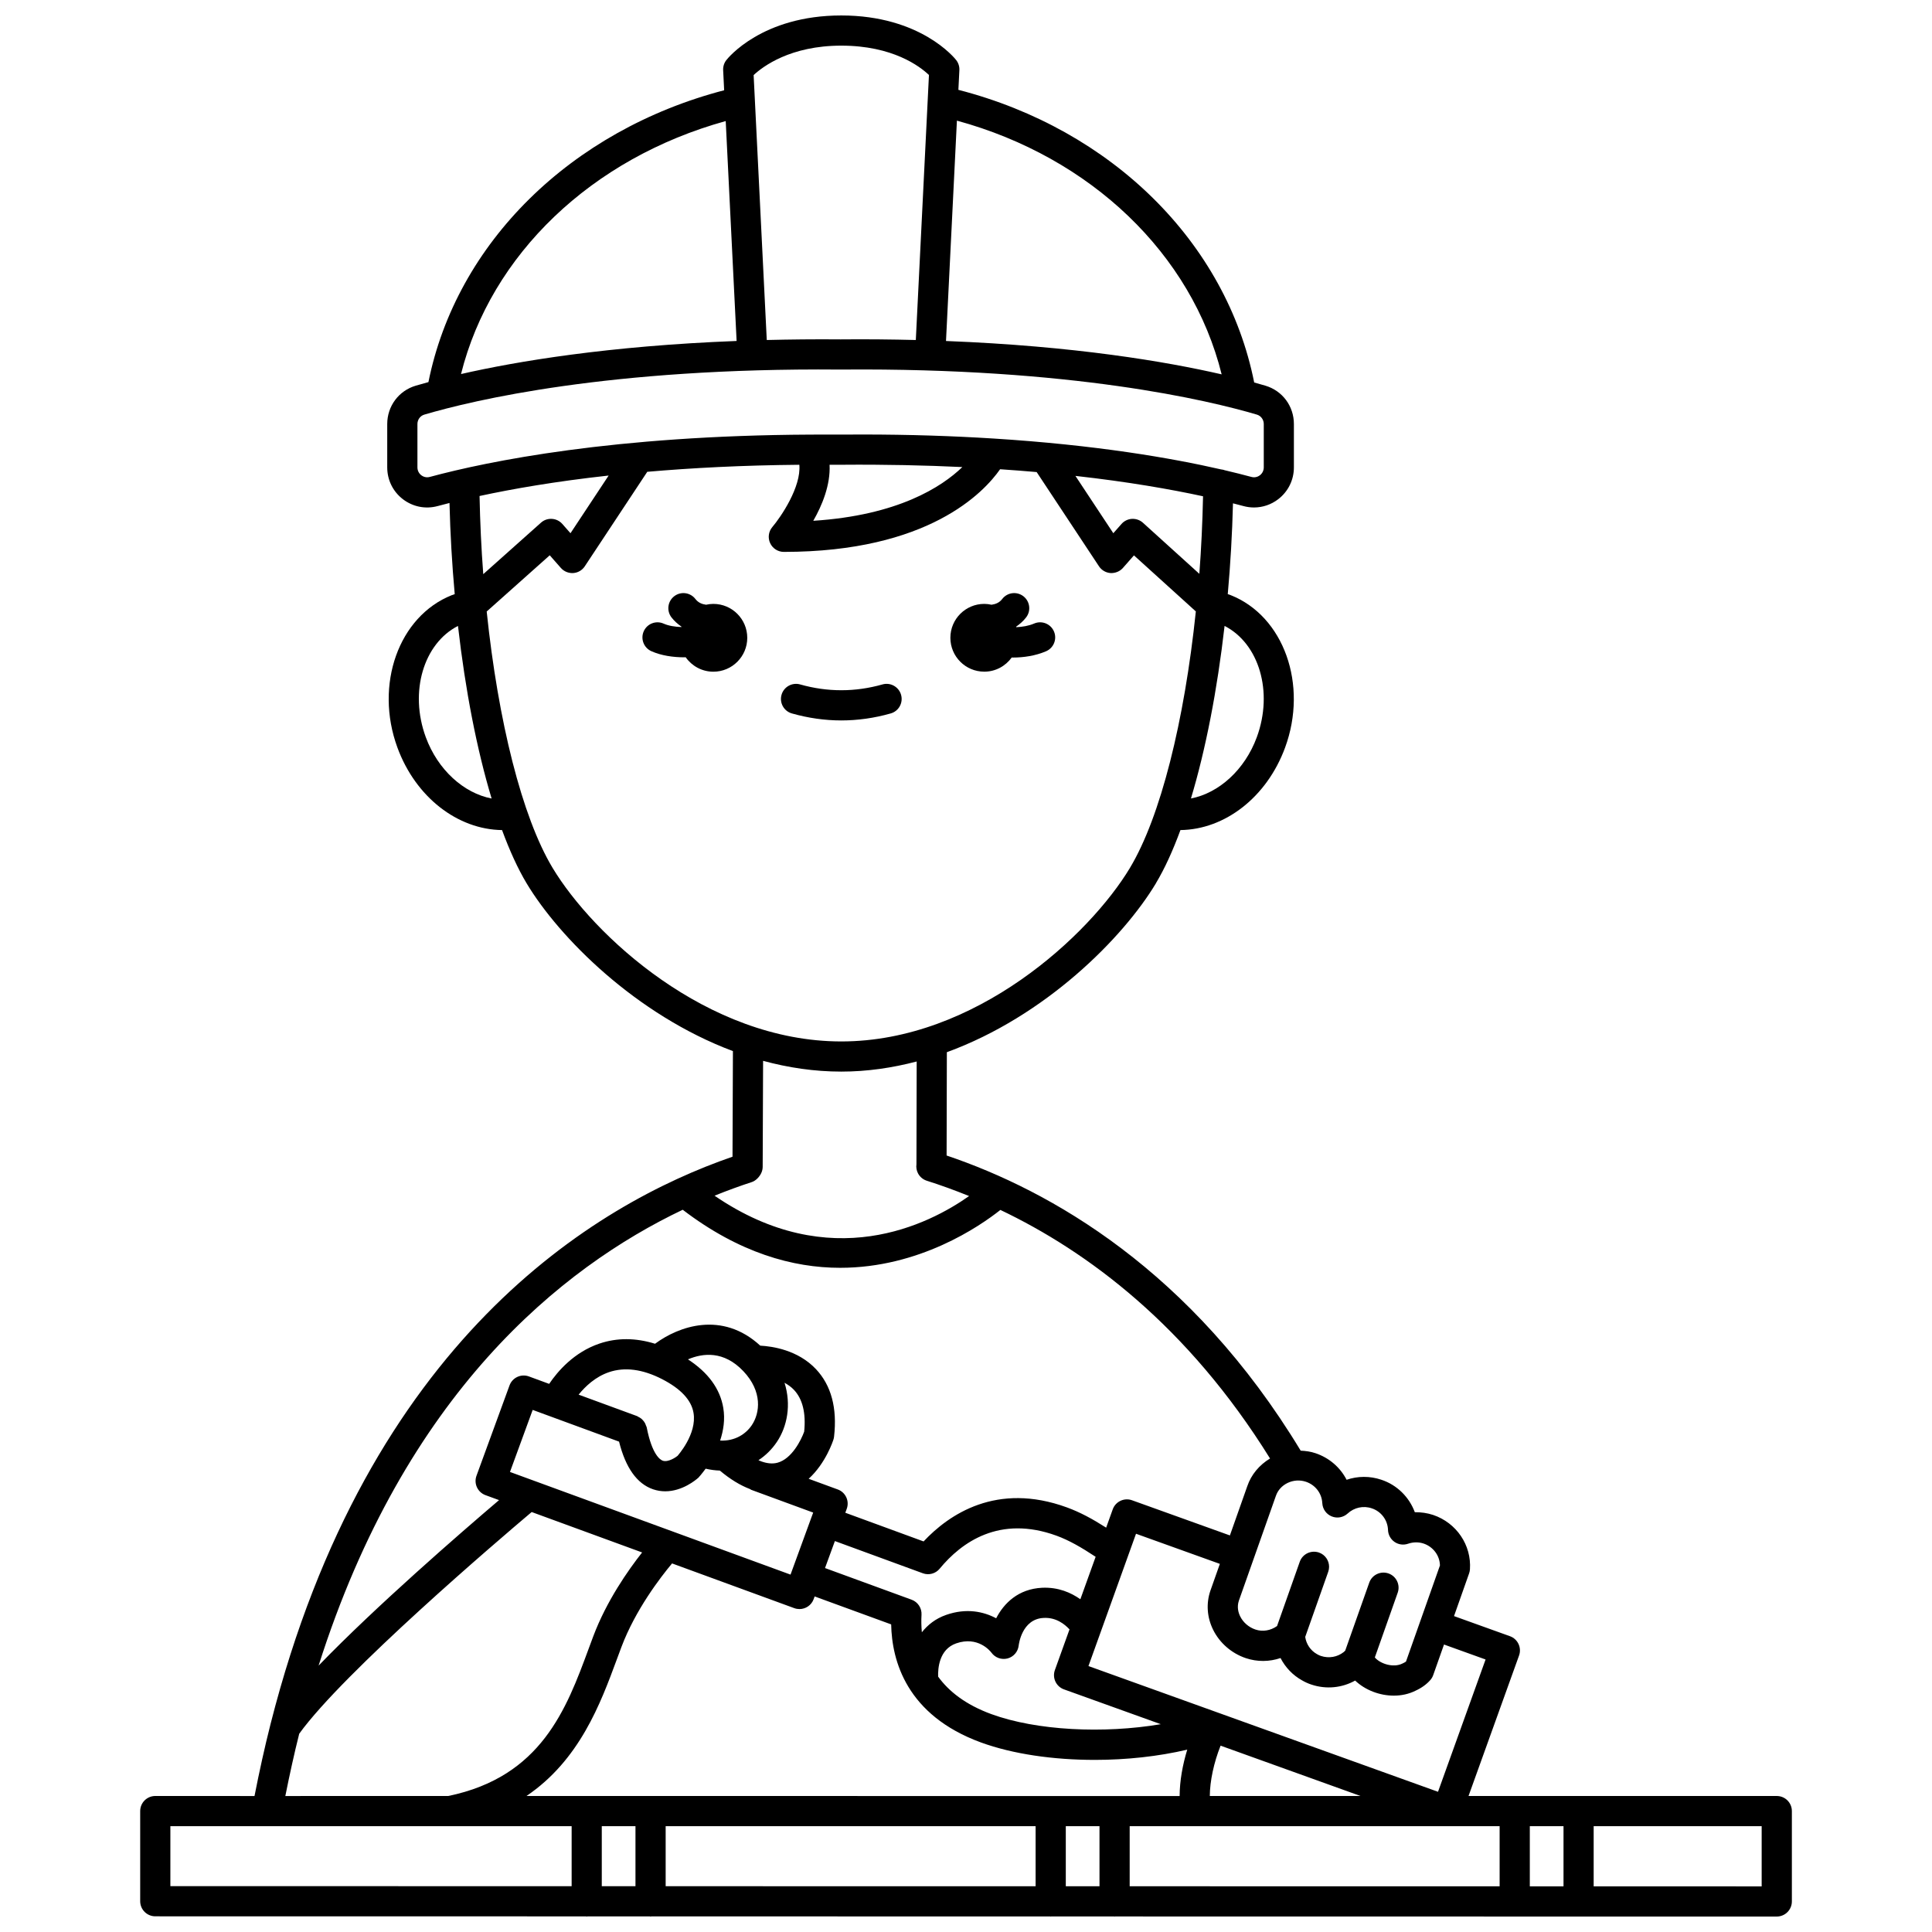 <?xml version="1.0" encoding="UTF-8"?>
<!-- Uploaded to: ICON Repo, www.iconrepo.com, Generator: ICON Repo Mixer Tools -->
<svg width="800px" height="800px" version="1.1" viewBox="144 144 512 512" xmlns="http://www.w3.org/2000/svg">
 <defs>
  <clipPath id="a">
   <path d="m181 148.09h438v503.81h-438z"/>
  </clipPath>
 </defs>
 <path d="m404.84 322c3.008 0 5.648-1.492 7.281-3.758 0.09 0 0.168 0.016 0.25 0.016 2.941 0 6.059-0.473 8.84-1.664 2.031-0.871 2.973-3.223 2.102-5.25-0.871-2.031-3.227-2.973-5.25-2.102-1.469 0.629-3.129 0.895-4.742 0.969-0.016-0.043-0.023-0.09-0.039-0.133 0.98-0.684 1.891-1.469 2.656-2.465 1.344-1.75 1.016-4.258-0.734-5.606-1.75-1.344-4.258-1.023-5.606 0.734-0.758 0.988-1.758 1.371-2.828 1.52-0.617-0.141-1.266-0.223-1.93-0.223-4.957 0-8.98 4.023-8.98 8.98 0 4.961 4.019 8.98 8.98 8.98z"/>
 <path d="m333.05 304.04c-0.668 0-1.312 0.082-1.934 0.219-1.066-0.145-2.066-0.531-2.828-1.52-1.348-1.754-3.863-2.078-5.606-0.734-1.75 1.344-2.082 3.856-0.734 5.606 0.766 0.996 1.676 1.781 2.66 2.465-0.012 0.031-0.02 0.062-0.031 0.098-1.695-0.059-3.383-0.32-4.695-0.902-2.019-0.906-4.383 0-5.281 2.019-0.898 2.016 0.004 4.379 2.019 5.281 2.59 1.16 5.723 1.625 8.742 1.625 0.121 0 0.23-0.016 0.352-0.02 1.625 2.312 4.301 3.832 7.34 3.832 4.957 0 8.98-4.023 8.98-8.98-0.004-4.965-4.023-8.988-8.984-8.988z"/>
 <g clip-path="url(#a)">
  <path d="m614.85 619.96h-81.676l13.391-37.23c0.746-2.082-0.332-4.371-2.406-5.117l-14.828-5.332 4-11.328c0.121-0.34 0.191-0.695 0.219-1.059 0.441-6.402-3.555-12.328-9.75-14.418-1.586-0.523-3.211-0.742-4.859-0.73-1.48-4-4.715-7.234-8.875-8.602-3.031-1.027-6.262-0.992-9.203 0.012-1.668-3.25-4.562-5.801-8.227-7.039-1.289-0.438-2.609-0.617-3.938-0.676-28.941-47.828-66.375-68.949-93.836-78.219l0.066-27.379c26.141-9.543 46.746-30.328 55.414-44.773 0.008-0.016 0.008-0.035 0.016-0.051 2.309-3.852 4.469-8.602 6.473-14.043 11.801-0.148 22.898-8.715 27.73-21.852 6.133-16.676-0.328-34.805-14.402-40.402-0.25-0.102-0.527-0.176-0.789-0.27 0.707-7.859 1.18-15.926 1.383-24.066 0.98 0.246 1.926 0.492 2.789 0.727 0.922 0.25 1.859 0.371 2.785 0.371 2.293 0 4.531-0.75 6.406-2.184 2.644-2.027 4.164-5.106 4.164-8.449v-11.477c0-4.75-3.043-8.836-7.57-10.172-0.871-0.258-1.867-0.539-2.953-0.84-7.398-37.098-37.73-67.074-78.391-77.555l0.262-5.223c0.047-0.957-0.246-1.895-0.836-2.652-0.371-0.48-9.434-11.836-30.465-11.836-21.027 0-30.09 11.355-30.465 11.84-0.586 0.75-0.883 1.695-0.836 2.652l0.266 5.328c-40.664 10.621-70.965 40.504-78.371 77.344-1.23 0.336-2.375 0.656-3.348 0.945-4.527 1.336-7.57 5.422-7.57 10.172v11.477c0 3.344 1.516 6.422 4.164 8.449 2.633 2.012 5.981 2.676 9.188 1.812 0.977-0.266 2.027-0.535 3.148-0.82 0.203 8.176 0.676 16.27 1.387 24.164-0.258 0.094-0.531 0.164-0.781 0.266-14.074 5.602-20.531 23.727-14.402 40.402 4.828 13.133 15.926 21.699 27.723 21.852 2.012 5.461 4.188 10.23 6.5 14.094 8.586 14.312 28.898 34.816 54.684 44.48l-0.109 27.988c-36.613 12.645-96.59 48.625-122.41 150.29-0.008 0.035-0.02 0.066-0.027 0.105-1.547 6.094-2.949 12.457-4.238 19.027l-26.297-0.008c-2.207 0-4 1.789-4 4v23.887c0 2.207 1.793 4 4 4l114.1 0.016c0.082 0.004 0.156 0.047 0.238 0.047s0.156-0.043 0.238-0.047l16.457 0.004c0.078 0.004 0.148 0.047 0.227 0.047s0.148-0.039 0.227-0.047l105.66 0.016c0.051 0 0.098 0.027 0.148 0.027s0.098-0.027 0.148-0.027l16.645 0.004c0.047 0 0.09 0.027 0.137 0.027 0.047 0 0.09-0.023 0.137-0.027l105.85 0.016c0.02 0 0.035 0.012 0.051 0.012s0.035-0.012 0.051-0.012l16.832 0.004c0.016 0 0.027 0.008 0.039 0.008s0.027-0.008 0.039-0.008h52.488c1.059 0 2.078-0.418 2.828-1.172 0.746-0.75 1.172-1.762 1.172-2.828v-23.949c0-2.211-1.789-3.996-4-3.996zm-335.7-85.879 6.016-16.441 22.891 8.406c1.73 6.914 4.75 11.176 9.02 12.633 1.109 0.375 2.188 0.531 3.223 0.531 4.531 0 8.121-3.016 8.793-3.617 0.102-0.105 0.906-1.004 1.91-2.375 1.273 0.293 2.527 0.457 3.766 0.5 2.727 2.293 5.398 3.914 7.996 4.902 0.121 0.059 0.207 0.16 0.336 0.203l16.402 6.023-0.379 1.039c0 0.004-0.004 0.008-0.008 0.012l-3.875 10.617-1.742 4.773-31.18-11.41c-0.02-0.008-0.035-0.012-0.055-0.02zm77.965-10.676c-0.801 2.234-3.285 7.215-7.074 8.23-1.34 0.359-2.766 0.18-4.191-0.316h-0.004-0.004c-0.285-0.102-0.562-0.223-0.844-0.344 1.871-1.23 3.535-2.844 4.879-4.844 2.742-4.086 3.867-9.848 2.031-15.684 0.887 0.496 1.746 1.078 2.488 1.867 2.305 2.438 3.215 6.168 2.719 11.09zm-16.121-16.031c5.121 5.398 4.414 11.078 2.25 14.301-1.562 2.332-4.453 4.289-8.402 4.086 0.863-2.613 1.355-5.547 0.836-8.66-0.848-5.066-4.012-9.371-9.359-12.855 3.949-1.68 9.496-2.34 14.676 3.129zm-21.512 2.125c4.93 2.531 7.727 5.527 8.305 8.898 0.98 5.699-4.258 11.426-4.234 11.426-0.371 0.316-2.461 1.766-3.898 1.285-0.641-0.219-2.844-1.504-4.273-8.855-0.035-0.184-0.148-0.328-0.207-0.5-0.07-0.211-0.145-0.414-0.25-0.613-0.152-0.281-0.332-0.52-0.539-0.75-0.129-0.145-0.25-0.277-0.398-0.398-0.27-0.223-0.555-0.391-0.871-0.535-0.102-0.047-0.172-0.133-0.281-0.172l-15.496-5.688c1.758-2.18 4.438-4.731 8.047-5.957 4.184-1.422 8.926-0.797 14.098 1.859zm73.133 78.824c-0.07-2.098 0.223-7.227 4.785-8.812 5.758-2 9.02 2.027 9.344 2.461 0.965 1.344 2.656 1.941 4.258 1.539 1.602-0.418 2.777-1.785 2.961-3.426 0.031-0.289 0.844-7.039 6.602-7.316 3.289-0.195 5.609 1.672 6.867 3.039l-3.875 10.777c-0.746 2.082 0.332 4.371 2.41 5.117l25.66 9.227c-15.16 2.562-32.949 1.707-44.922-2.676-6.836-2.508-11.266-6.035-14.09-9.93zm37.691-20.504c-2.473-1.746-5.805-3.231-10.125-3.047-6.348 0.309-10.137 4.121-12.188 8.09-3.34-1.785-7.883-2.766-13.227-0.906-2.887 1.004-4.934 2.684-6.465 4.617-0.152-1.602-0.176-3.168-0.09-4.644 0.102-1.758-0.965-3.383-2.617-3.988l-22.957-8.391 0.488-1.332 2.129-5.82 23.312 8.539c1.586 0.582 3.383 0.098 4.457-1.215 5.793-7.023 15.859-14.246 30.965-8.746 3.344 1.227 6.516 3.055 10.367 5.594zm-75.812 2.359c0.453 0.164 0.914 0.242 1.375 0.242 1.633 0 3.164-1.004 3.754-2.621l0.266-0.727 20.281 7.41c0.184 9.637 4.07 24.066 23.785 31.285 8.445 3.086 19.207 4.625 30.168 4.625 8.379 0 16.859-0.918 24.512-2.715-1.223 3.988-2.004 8.273-2.019 12.289l-173.1-0.004c14.055-9.512 19.613-24.441 23.957-36.223l1.238-3.328c3.707-9.812 10.289-18.367 13.395-22.086zm-42.086 57.777v15.91h-8.93v-15.906h8.93zm8 0h98.039v15.926l-98.039-0.016zm106.04 0h8.93v15.926h-8.93zm16.93 0h98.039v15.941l-98.039-0.016zm106.04 0h8.93v15.945h-8.93zm-84.805-7.996c0.02-3.941 1.059-8.836 2.856-13.34l37.086 13.34zm73.082-36.176-12.605 35.059-92.637-33.32 12.605-35.062 22.219 7.984-2.508 7.098c-1.16 3.383-0.906 7.055 0.711 10.34 1.73 3.519 4.894 6.266 8.66 7.539 3.035 1.023 6.273 0.984 9.215-0.023 1.266 2.465 3.242 4.555 5.699 5.914 0.816 0.477 1.641 0.848 2.508 1.129 3.894 1.297 8.066 0.879 11.566-1.07 2.691 2.551 6.516 3.992 10.25 3.992 1.996 0 3.957-0.414 5.707-1.285 1.648-0.75 2.988-1.715 3.992-2.879 0.324-0.375 0.574-0.809 0.738-1.277l2.863-8.105zm-43.27-41.438c0.074 1.555 1.039 2.918 2.481 3.512 1.441 0.598 3.082 0.293 4.231-0.754 1.73-1.602 4.176-2.144 6.41-1.375 2.484 0.816 4.207 3.117 4.293 5.734 0.043 1.266 0.684 2.441 1.73 3.164 1.047 0.719 2.371 0.898 3.57 0.484 1.375-0.473 2.816-0.488 4.141-0.051 2.566 0.871 4.285 3.219 4.32 5.812l-8.996 25.465c-0.242 0.168-0.559 0.344-0.953 0.523-2.394 1.195-5.871 0.07-7.305-1.617l6.062-17.16c0.734-2.082-0.355-4.367-2.438-5.102-2.082-0.723-4.367 0.355-5.102 2.438l-6.371 18.023c-0.137 0.125-0.27 0.27-0.406 0.379-1.684 1.328-3.938 1.723-6.031 1.023-0.332-0.105-0.645-0.25-1.035-0.477-1.727-0.961-2.859-2.68-3.125-4.566l6.094-17.254c0.156-0.441 0.23-0.891 0.23-1.336 0-1.645-1.027-3.188-2.668-3.766-2.082-0.719-4.367 0.359-5.102 2.438l-6.019 17.035c-1.684 1.195-3.789 1.578-5.727 0.926-1.773-0.598-3.25-1.871-4.047-3.496-0.477-0.965-0.914-2.477-0.336-4.176l9.789-27.711c0.508-1.512 1.617-2.742 3.117-3.465 1.535-0.738 3.262-0.848 4.863-0.312 2.504 0.848 4.203 3.07 4.328 5.66zm-17.355-202.98c-3.195 8.688-10.09 14.824-17.453 16.242 3.891-12.918 6.961-28.664 8.91-45.73 9.102 4.648 12.977 17.43 8.543 29.488zm-15.23-43.297-14.949-13.535c-0.793-0.715-1.836-1.078-2.91-1.027-1.066 0.059-2.066 0.547-2.773 1.352l-2.164 2.453-10.043-15.191c14.004 1.566 25.254 3.547 33.82 5.402-0.148 6.93-0.469 13.812-0.98 20.547zm5.914-52.859c-14.664-3.375-38.934-7.508-73.051-8.84l2.891-58.398c35.512 9.695 62.242 35.344 70.16 67.238zm-100.8-87.113c13.652 0 20.832 5.496 23.23 7.781l-3.481 70.23c-6.277-0.156-12.809-0.227-19.699-0.168-0.078 0-0.16 0.004-0.238 0.008-0.078-0.004-0.156-0.008-0.234-0.008-6.758-0.055-13.164 0.02-19.328 0.168l-3.481-70.211c2.426-2.262 9.734-7.801 23.23-7.801zm-30.629 19.988 2.887 58.277c-33.992 1.312-58.273 5.398-73.035 8.766 7.922-31.656 34.637-57.223 70.148-67.043zm-78.426 94.309c-1.074 0.285-1.871-0.156-2.246-0.441-0.652-0.5-1.027-1.262-1.027-2.098v-11.477c0-1.172 0.738-2.18 1.836-2.504 12.75-3.766 48.98-12.461 110-11.934 0.094-0.004 0.203-0.004 0.309-0.008 0.105 0.004 0.199 0.004 0.309 0.008 60.984-0.516 97.242 8.168 110 11.934 1.094 0.324 1.836 1.332 1.836 2.504v11.477c0 0.832-0.375 1.598-1.027 2.098-0.379 0.289-1.176 0.73-2.246 0.441-2.059-0.555-4.449-1.16-7.133-1.789-0.289-0.129-0.621-0.156-0.941-0.211-13.043-2.996-33.094-6.477-60.434-8.188h-0.012c-10.488-0.656-22.008-1.055-34.648-1.055-1.789 0-3.602 0.008-5.43 0.023h-0.508c-2.633-0.02-5.168-0.008-7.711 0.004-0.051 0-0.102-0.004-0.152 0-51.941 0.242-85.219 7.019-100.77 11.215zm105.95-3.227c0.891 0.004 1.746-0.008 2.652 0h0.578c11.551-0.098 22.164 0.148 31.953 0.613-5.488 5.285-17.082 12.801-39.504 14.238 2.344-4.09 4.582-9.492 4.32-14.852zm-58.551 2.859-10.109 15.285-2.164-2.453c-0.703-0.801-1.695-1.285-2.758-1.348-1.086-0.07-2.109 0.297-2.902 1.008l-15.293 13.641c-0.52-6.785-0.84-13.723-0.984-20.711 8.676-1.875 20.051-3.863 34.211-5.422zm-48.457 69.34c-4.434-12.051-0.559-24.836 8.531-29.488 1.945 17.07 5.019 32.82 8.914 45.738-7.359-1.414-14.25-7.562-17.445-16.25zm33.574 34.586c-8.086-13.48-14.398-38.805-17.434-67.895l16.707-14.898 2.953 3.359c0.824 0.938 2.043 1.422 3.273 1.348 1.242-0.082 2.375-0.742 3.059-1.785l16.562-25.047c11.805-1.023 25.195-1.73 40.301-1.863 0.523 5.883-4.906 13.852-7.156 16.496-1.008 1.188-1.238 2.856-0.582 4.269 0.656 1.414 2.07 2.324 3.625 2.324 38.258 0 53.004-15.734 57.316-21.902 3.344 0.223 6.578 0.473 9.688 0.746l16.52 24.98c0.688 1.039 1.82 1.695 3.059 1.785 1.234 0.055 2.449-0.414 3.273-1.348l2.934-3.336 16.398 14.852c-3.035 29.102-9.348 54.438-17.438 67.922-0.008 0.012-0.004 0.023-0.012 0.031-10.699 17.805-40.906 46.008-76.52 46.008-35.621-0.004-65.844-28.242-76.527-46.047zm52.828 83.309c1.098-0.359 2.109-1.457 2.562-2.527 0.207-0.488 0.316-1.012 0.316-1.543l0.109-28.055c6.644 1.805 13.578 2.852 20.723 2.852 6.883 0 13.559-0.996 19.98-2.68l-0.062 27.227c-0.117 0.816 0.02 1.656 0.402 2.398 0.488 0.949 1.332 1.66 2.348 1.98 3.551 1.125 7.305 2.477 11.199 4.055-10.535 7.445-36.738 20.941-67.457-0.094 3.457-1.395 6.773-2.602 9.879-3.613zm-18.316 7.336c14.938 11.426 29.223 15.387 41.707 15.387 21.016 0 36.953-10.957 42.48-15.336 22.953 10.93 49.562 30.602 71.461 65.871-2.84 1.719-4.988 4.262-6.031 7.344l-4.606 13.043-25.938-9.32c-2.074-0.746-4.371 0.336-5.113 2.41l-1.742 4.852c-3.656-2.332-6.863-4.066-10.398-5.367-18.609-6.789-31.258 1.844-37.984 9.016l-20.746-7.602 0.383-1.043c0.758-2.07-0.305-4.371-2.375-5.125l-7.719-2.832c4.551-4.137 6.469-10.082 6.574-10.422 0.074-0.242 0.129-0.484 0.156-0.734 0.867-7.578-0.742-13.594-4.793-17.898-4.785-5.082-11.547-6.051-14.766-6.227-10.125-9.305-21.645-5.125-27.879-0.504-5.16-1.598-10.113-1.621-14.777-0.031-6.707 2.289-11.027 7.328-13.285 10.664l-5.383-1.977c-2.062-0.75-4.363 0.309-5.121 2.383l-8.758 23.949c-0.363 0.996-0.32 2.094 0.129 3.062 0.449 0.961 1.254 1.707 2.254 2.07l3.598 1.316c-10.176 8.66-32.633 28.129-47.824 43.863 22.938-72.227 64.406-105.52 96.496-120.81zm-101.63 138.86c11.773-16.309 52.621-51.164 61.605-58.75l29.27 10.711c-3.758 4.766-9.41 12.848-12.93 22.168l-1.258 3.387c-5.867 15.898-12.523 33.895-37.195 38.988l-43.172 0.004c1.137-5.676 2.348-11.211 3.68-16.508zm-34.145 24.504h106.34v15.906l-106.34-0.02zm421.71 15.953-44.523-0.008v-15.945h44.523z"/>
 </g>
 <path d="m380.04 333.07c2.129-0.602 3.359-2.812 2.754-4.934-0.602-2.125-2.824-3.359-4.934-2.754-7.25 2.047-14.562 2.047-21.812 0-2.113-0.602-4.336 0.633-4.934 2.754-0.605 2.125 0.633 4.336 2.754 4.934 4.336 1.227 8.738 1.852 13.082 1.852 4.356 0 8.758-0.621 13.09-1.852z"/>
</svg>